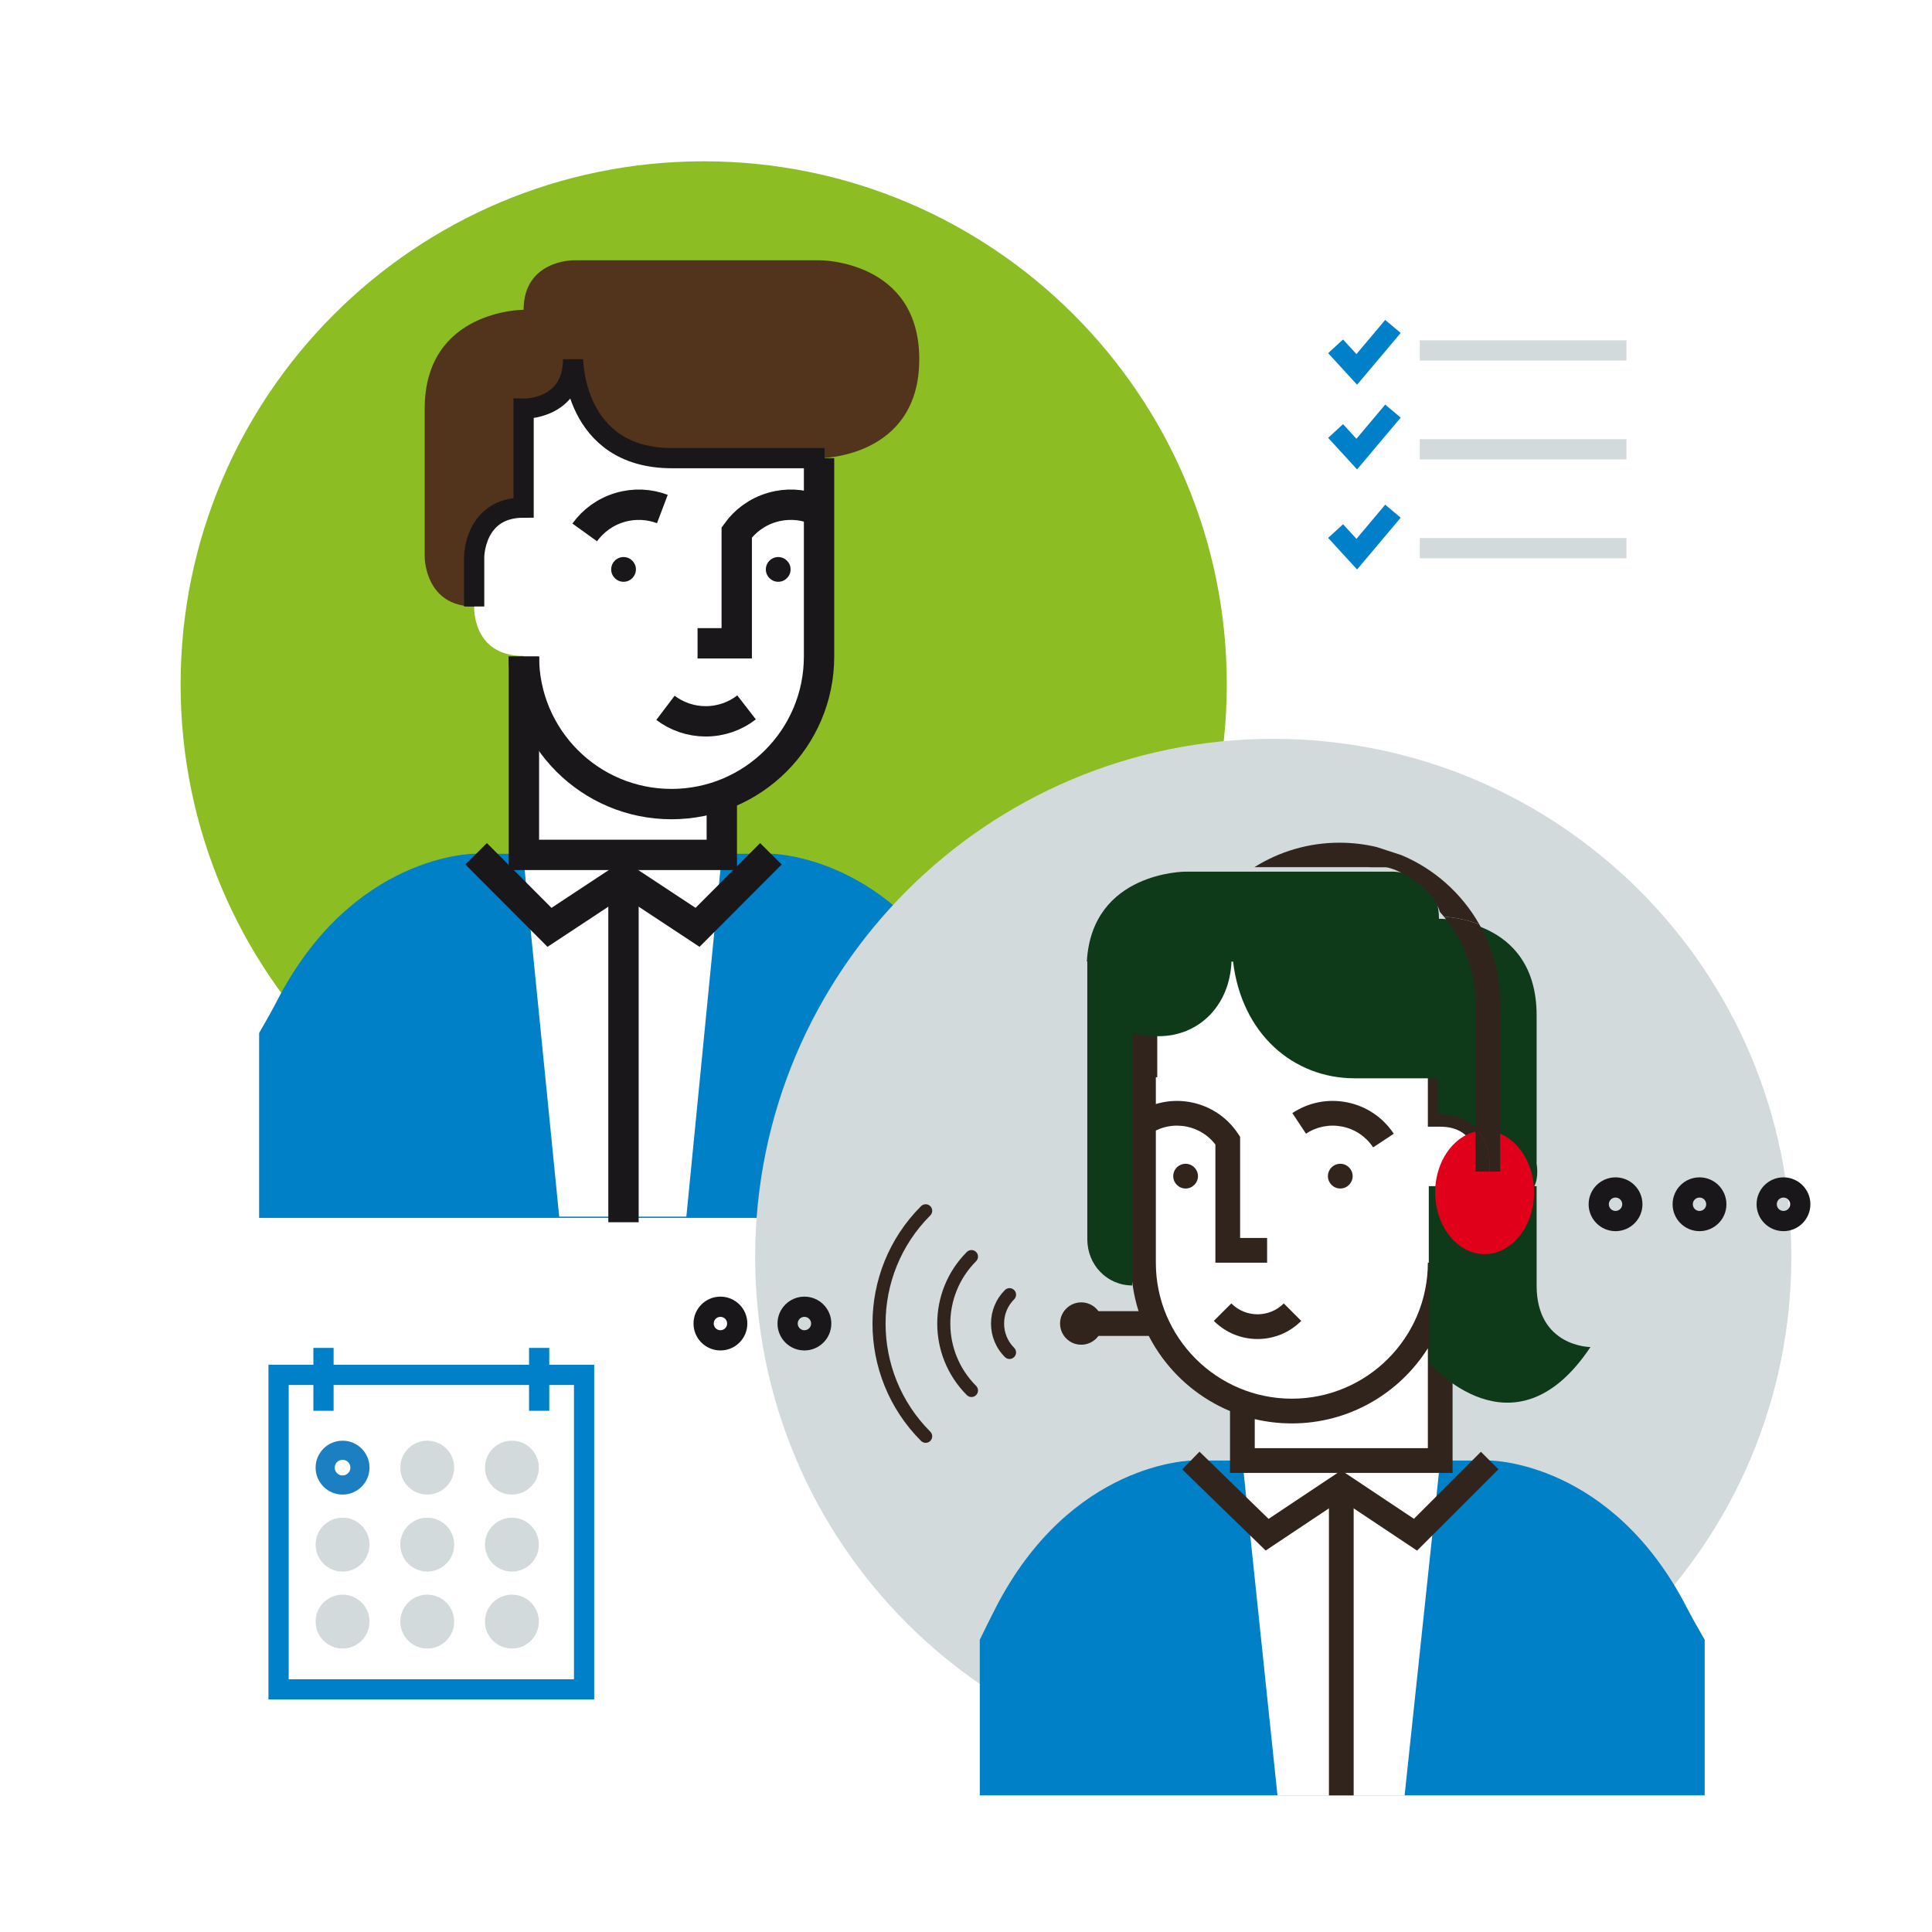 <svg width="191" height="191" viewBox="0 0 191 191" fill="none" xmlns="http://www.w3.org/2000/svg">
<path d="M191 0H0V191H191V0Z" fill="white"/>
<path d="M69.569 119.373C98.13 119.373 121.282 96.221 121.282 67.66C121.282 39.1 98.13 15.947 69.569 15.947C41.009 15.947 17.856 39.1 17.856 67.66C17.856 96.221 41.009 119.373 69.569 119.373Z" fill="#8CBD23"/>
<path d="M46.876 59.96V55.07C46.876 55.07 46.876 50.181 51.764 50.181V40.402C51.764 40.402 56.653 40.518 56.653 35.513C56.653 45.293 66.432 45.293 66.432 45.293H81.1V64.85C81.1 71.243 77.008 76.678 71.302 78.685L71.321 78.68V84.408H51.765V64.849C46.646 64.849 46.876 59.96 46.876 59.96Z" fill="white"/>
<path d="M81.101 45.292C81.101 45.292 90.88 45.292 90.88 35.512C90.88 25.733 81.101 25.733 81.101 25.733H56.654C56.654 25.733 51.766 25.733 51.766 30.622C51.766 30.622 41.986 30.622 41.986 40.401C41.986 50.181 41.986 55.07 41.986 55.07C41.986 55.07 41.986 59.96 46.876 59.96V55.07C46.876 55.07 46.876 50.181 51.765 50.181V40.402C51.765 40.402 56.653 40.518 56.653 35.513C56.653 35.513 56.653 45.293 66.432 45.293H81.101V45.292Z" fill="#52341C"/>
<path d="M27.317 99.074C34.804 84.406 46.876 84.406 46.876 84.406H76.212C76.212 84.406 88.282 84.406 95.768 99.074C96.29 100.095 96.793 101.115 97.284 102.131V120.402H25.618V102.131C26.393 100.779 26.982 99.733 27.317 99.074Z" fill="#0080C7"/>
<path d="M55.285 120.28L51.765 84.961H71.322L67.854 120.28H55.285Z" fill="white"/>
<path d="M46.876 59.96V55.07C46.876 55.07 46.876 50.181 51.764 50.181V40.402C51.764 40.402 56.653 40.518 56.653 35.513C56.653 35.513 56.653 45.293 66.431 45.293H81.519" stroke="#1A171B" stroke-width="2" stroke-miterlimit="10"/>
<path d="M60.423 56.292C60.423 56.968 60.97 57.516 61.645 57.516C62.32 57.516 62.867 56.968 62.867 56.292C62.867 55.618 62.319 55.07 61.645 55.07C60.97 55.07 60.423 55.618 60.423 56.292Z" fill="#1A171B"/>
<path d="M75.713 56.292C75.713 56.968 76.26 57.516 76.936 57.516C77.61 57.516 78.158 56.968 78.158 56.292C78.158 55.618 77.61 55.07 76.936 55.07C76.26 55.07 75.713 55.618 75.713 56.292Z" fill="#1A171B"/>
<path d="M80.972 45.292V64.903C80.972 72.96 74.439 79.493 66.383 79.493C58.326 79.493 51.794 72.96 51.794 64.903" stroke="#1A171B" stroke-width="3" stroke-miterlimit="10"/>
<path d="M51.794 64.903V84.515H71.358V78.602" stroke="#1A171B" stroke-width="3" stroke-miterlimit="10"/>
<path d="M65.789 69.977C66.896 70.815 68.275 71.311 69.769 71.312C71.29 71.311 72.691 70.798 73.806 69.934" stroke="#1A171B" stroke-width="3" stroke-miterlimit="10"/>
<path d="M65.483 50.323C64.184 49.832 62.721 49.745 61.287 50.168C59.829 50.599 58.631 51.49 57.806 52.635" stroke="#1A171B" stroke-width="3" stroke-miterlimit="10"/>
<path d="M80.511 50.323C79.213 49.832 77.749 49.745 76.316 50.168C74.857 50.599 73.659 51.49 72.835 52.635V63.6H68.961" stroke="#1A171B" stroke-width="3" stroke-miterlimit="10"/>
<path d="M47.073 84.408L54.324 91.679L61.639 86.852H61.645L68.96 91.679L76.212 84.408" stroke="#1A171B" stroke-width="3" stroke-miterlimit="10"/>
<path d="M61.639 86.852V120.833" stroke="#1A171B" stroke-width="3" stroke-miterlimit="10"/>
<path d="M125.874 175.48C154.162 175.48 177.093 152.549 177.093 124.261C177.093 95.974 154.162 73.042 125.874 73.042C97.587 73.042 74.655 95.974 74.655 124.261C74.655 152.549 97.587 175.48 125.874 175.48Z" fill="#D2DADC"/>
<path d="M71.223 132.507C72.14 132.507 72.883 131.764 72.883 130.847C72.883 129.93 72.14 129.187 71.223 129.187C70.306 129.187 69.562 129.93 69.562 130.847C69.562 131.764 70.306 132.507 71.223 132.507Z" stroke="#1A171B" stroke-width="2" stroke-miterlimit="10"/>
<path d="M140.363 34.647H160.795" stroke="#D2DADC" stroke-width="2" stroke-miterlimit="10"/>
<path d="M140.363 44.419H160.795" stroke="#D2DADC" stroke-width="2" stroke-miterlimit="10"/>
<path d="M140.363 54.19H160.795" stroke="#D2DADC" stroke-width="2" stroke-miterlimit="10"/>
<path d="M132.038 34.237L134.131 36.52L137.709 32.273" stroke="#0080C9" stroke-width="2" stroke-miterlimit="10"/>
<path d="M132.038 42.609L134.131 44.892L137.709 40.644" stroke="#0080C9" stroke-width="2" stroke-miterlimit="10"/>
<path d="M132.038 52.503L134.131 54.785L137.709 50.537" stroke="#0080C9" stroke-width="2" stroke-miterlimit="10"/>
<path d="M57.744 135.921H27.54V167.014H57.744V135.921Z" stroke="#0080C9" stroke-width="2" stroke-miterlimit="10"/>
<path d="M31.981 133.256V139.474" stroke="#0080C9" stroke-width="2" stroke-miterlimit="10"/>
<path d="M53.302 133.256V139.474" stroke="#0080C9" stroke-width="2" stroke-miterlimit="10"/>
<path d="M33.867 144.317C34.294 144.317 34.641 144.666 34.641 145.092C34.641 145.518 34.294 145.867 33.867 145.867C33.439 145.867 33.091 145.518 33.091 145.092C33.091 144.666 33.439 144.317 33.867 144.317ZM33.867 142.429C32.395 142.429 31.202 143.622 31.202 145.092C31.202 146.563 32.395 147.755 33.867 147.755C35.338 147.755 36.53 146.563 36.53 145.092C36.53 143.622 35.337 142.429 33.867 142.429Z" fill="#1B7FC1"/>
<path d="M42.238 147.755C43.709 147.755 44.901 146.563 44.901 145.092C44.901 143.621 43.709 142.429 42.238 142.429C40.767 142.429 39.574 143.621 39.574 145.092C39.574 146.563 40.767 147.755 42.238 147.755Z" fill="#D2DADC"/>
<path d="M50.609 147.755C52.08 147.755 53.272 146.563 53.272 145.092C53.272 143.621 52.08 142.429 50.609 142.429C49.138 142.429 47.945 143.621 47.945 145.092C47.945 146.563 49.138 147.755 50.609 147.755Z" fill="#D2DADC"/>
<path d="M33.866 155.367C35.337 155.367 36.529 154.174 36.529 152.703C36.529 151.232 35.337 150.04 33.866 150.04C32.395 150.04 31.202 151.232 31.202 152.703C31.202 154.174 32.395 155.367 33.866 155.367Z" fill="#D2DADC"/>
<path d="M42.238 155.367C43.709 155.367 44.901 154.174 44.901 152.703C44.901 151.232 43.709 150.04 42.238 150.04C40.767 150.04 39.574 151.232 39.574 152.703C39.574 154.174 40.767 155.367 42.238 155.367Z" fill="#D2DADC"/>
<path d="M50.609 155.367C52.08 155.367 53.272 154.174 53.272 152.703C53.272 151.232 52.08 150.04 50.609 150.04C49.138 150.04 47.945 151.232 47.945 152.703C47.945 154.174 49.138 155.367 50.609 155.367Z" fill="#D2DADC"/>
<path d="M33.866 162.976C35.337 162.976 36.529 161.784 36.529 160.313C36.529 158.842 35.337 157.649 33.866 157.649C32.395 157.649 31.202 158.842 31.202 160.313C31.202 161.784 32.395 162.976 33.866 162.976Z" fill="#D2DADC"/>
<path d="M42.238 162.976C43.709 162.976 44.901 161.784 44.901 160.313C44.901 158.842 43.709 157.649 42.238 157.649C40.767 157.649 39.574 158.842 39.574 160.313C39.574 161.784 40.767 162.976 42.238 162.976Z" fill="#D2DADC"/>
<path d="M50.609 162.976C52.08 162.976 53.272 161.784 53.272 160.313C53.272 158.842 52.08 157.649 50.609 157.649C49.138 157.649 47.945 158.842 47.945 160.313C47.945 161.784 49.138 162.976 50.609 162.976Z" fill="#D2DADC"/>
<path d="M147.271 119.943V115.053C147.271 115.053 147.271 110.164 142.381 110.164V100.385C142.381 100.385 137.492 100.499 137.492 95.496C137.492 105.276 127.713 95.119 127.713 95.119H113.045V124.832C113.045 131.224 117.136 136.659 122.843 138.667L122.825 138.662V144.389H142.382V124.831C147.501 124.833 147.271 119.943 147.271 119.943Z" fill="white"/>
<path d="M166.828 159.058C159.342 144.39 147.271 144.39 147.271 144.39H117.935C117.935 144.39 105.865 144.39 98.377 159.058C97.856 160.078 97.354 161.098 96.863 162.114V177.494H168.528V162.114C167.752 160.762 167.165 159.716 166.828 159.058Z" fill="#0080C7"/>
<path d="M138.861 177.495L142.381 144.39H122.825L126.293 177.495H138.861Z" fill="white"/>
<path d="M143.604 109.034V99.133L142.353 99.162C142.338 99.163 141.67 99.162 140.916 98.9V101.431C140.999 101.45 141.082 101.468 141.16 101.484V111.386H142.381C145.832 111.386 146.041 114.446 146.048 115.052V119.941H148.491V115.052C148.492 113.13 147.436 109.647 143.604 109.034Z" fill="#30241C"/>
<path d="M127.713 138.276C120.299 138.276 114.268 132.245 114.268 124.831V106.495H114.407V101.967H111.822V124.83C111.822 131.428 115.864 137.099 121.601 139.499V145.611H143.604V124.83H141.16C141.16 132.245 135.128 138.276 127.713 138.276ZM141.16 143.166H124.046V140.295C125.224 140.574 126.452 140.721 127.713 140.721C133.368 140.721 138.343 137.753 141.16 133.292V143.166Z" fill="#30241C"/>
<path d="M140.093 153.297L132.603 148.303L125.125 153.288L116.879 145.266L118.584 143.514L125.413 150.158L132.603 145.365L139.782 150.151L146.407 143.526L148.136 145.254L140.093 153.297Z" fill="#30241C"/>
<path d="M133.825 146.834H131.38V177.495H133.825V146.834Z" fill="#30241C"/>
<path d="M125.268 124.832H120.155V113.147C119.452 112.234 118.457 111.611 117.319 111.38C116.065 111.125 114.788 111.373 113.721 112.08L112.37 110.042C113.983 108.975 115.913 108.599 117.806 108.985C119.698 109.371 121.329 110.472 122.396 112.081L122.6 112.389V122.388H125.268V124.832Z" fill="#30241C"/>
<path d="M124.323 132.377C122.691 132.377 121.156 131.741 120 130.585L121.73 128.858C122.423 129.55 123.343 129.933 124.322 129.933C125.301 129.933 126.221 129.55 126.916 128.858L128.643 130.585C127.489 131.741 125.955 132.377 124.323 132.377Z" fill="#30241C"/>
<path d="M132.502 117.498C133.177 117.498 133.724 116.95 133.724 116.275C133.724 115.6 133.177 115.053 132.502 115.053C131.827 115.053 131.279 115.6 131.279 116.275C131.279 116.95 131.827 117.498 132.502 117.498Z" fill="#30241C"/>
<path d="M117.21 117.498C117.885 117.498 118.432 116.95 118.432 116.275C118.432 115.6 117.885 115.053 117.21 115.053C116.535 115.053 115.988 115.6 115.988 116.275C115.988 116.95 116.535 117.498 117.21 117.498Z" fill="#30241C"/>
<path d="M135.75 113.432C135.044 112.363 133.965 111.635 132.711 111.379C131.46 111.126 130.18 111.372 129.112 112.079L127.764 110.041C129.375 108.974 131.303 108.598 133.199 108.984C135.091 109.37 136.722 110.471 137.789 112.082L135.75 113.432Z" fill="#30241C"/>
<path d="M114.416 129.624H107.567V132.07H114.416V129.624Z" fill="#30241C"/>
<path d="M106.892 132.94C108.048 132.94 108.986 132.003 108.986 130.847C108.986 129.691 108.048 128.754 106.892 128.754C105.737 128.754 104.799 129.691 104.799 130.847C104.799 132.003 105.737 132.94 106.892 132.94Z" fill="#30241C"/>
<path d="M79.525 132.507C80.442 132.507 81.186 131.764 81.186 130.847C81.186 129.93 80.442 129.187 79.525 129.187C78.608 129.187 77.865 129.93 77.865 130.847C77.865 131.764 78.608 132.507 79.525 132.507Z" stroke="#1A171B" stroke-width="2" stroke-miterlimit="10"/>
<path d="M168.016 120.714C168.933 120.714 169.676 119.971 169.676 119.054C169.676 118.137 168.933 117.394 168.016 117.394C167.099 117.394 166.356 118.137 166.356 119.054C166.356 119.971 167.099 120.714 168.016 120.714Z" stroke="#1A171B" stroke-width="2" stroke-miterlimit="10"/>
<path d="M159.714 120.714C160.631 120.714 161.375 119.971 161.375 119.054C161.375 118.137 160.631 117.394 159.714 117.394C158.797 117.394 158.054 118.137 158.054 119.054C158.054 119.971 158.797 120.714 159.714 120.714Z" stroke="#1A171B" stroke-width="2" stroke-miterlimit="10"/>
<path d="M176.318 120.714C177.235 120.714 177.978 119.971 177.978 119.054C177.978 118.137 177.235 117.394 176.318 117.394C175.401 117.394 174.658 118.137 174.658 119.054C174.658 119.971 175.401 120.714 176.318 120.714Z" stroke="#1A171B" stroke-width="2" stroke-miterlimit="10"/>
<path d="M100.45 133.705C100.45 133.871 100.387 134.035 100.261 134.161C100.008 134.415 99.599 134.415 99.347 134.161C98.46 133.276 97.973 132.099 97.973 130.849C97.973 129.597 98.461 128.422 99.347 127.535C99.599 127.283 100.008 127.283 100.261 127.535C100.513 127.787 100.513 128.198 100.261 128.45C99.619 129.092 99.267 129.942 99.267 130.849C99.267 131.754 99.619 132.607 100.261 133.247C100.387 133.373 100.45 133.539 100.45 133.705Z" fill="#30241C"/>
<path d="M96.688 124.229C96.688 124.394 96.625 124.559 96.498 124.686C93.101 128.084 93.101 133.611 96.498 137.008C96.751 137.261 96.751 137.67 96.498 137.922C96.246 138.175 95.836 138.175 95.584 137.922C91.682 134.021 91.682 127.673 95.584 123.772C95.836 123.517 96.246 123.517 96.498 123.772C96.626 123.898 96.688 124.063 96.688 124.229Z" fill="#30241C"/>
<path d="M92.16 119.7C92.16 119.867 92.097 120.031 91.971 120.159C86.076 126.051 86.075 135.642 91.971 141.537C92.223 141.79 92.223 142.198 91.971 142.451C91.717 142.704 91.308 142.704 91.055 142.451C84.657 136.054 84.657 125.641 91.055 119.243C91.308 118.991 91.717 118.991 91.971 119.243C92.097 119.369 92.16 119.535 92.16 119.7Z" fill="#30241C"/>
<path d="M151.912 127.082C151.912 120.993 151.912 117.265 151.912 117.265H151.686C152.154 116.376 151.912 115.053 151.912 115.053C151.912 115.053 151.912 110.163 151.912 100.385C151.912 90.605 142.257 90.832 142.257 90.832C142.257 85.944 137.492 86.172 137.492 86.172H117.198C117.198 86.172 107.944 86.172 107.448 95.055H107.317C107.314 95.055 107.304 95.044 107.304 95.136C107.304 95.173 107.308 95.055 107.309 95.055H107.493V122.516C107.493 125.038 109.428 127.082 111.95 127.082C111.982 127.082 111.935 127.078 111.935 127.078V117.954V117.95V102.058C112.823 102.401 113.625 102.438 114.566 102.438C118.443 102.438 121.565 99.496 121.747 95.054H121.902C122.746 102.161 127.806 106.603 133.941 106.603H142.14V110.162C147.47 110.162 147.47 115.052 147.47 115.052V117.265H141.251V134.692C141.251 134.692 149.626 144.586 157.236 133.17C157.236 133.17 151.912 133.17 151.912 127.082Z" fill="#0F3A19"/>
<path d="M151.66 117.877C151.66 121.237 149.46 123.988 146.772 123.988C144.082 123.988 141.883 121.237 141.883 117.877C141.883 114.516 144.083 111.766 146.772 111.766C149.46 111.767 151.66 114.516 151.66 117.877Z" fill="#E1001A"/>
<path d="M145.864 111.487V115.824H147.271V115.053C147.271 115.053 147.262 112.935 145.864 111.487Z" fill="#30241C"/>
<path d="M148.309 99.201C148.309 96.36 147.556 93.692 146.245 91.383C144.743 90.818 143.38 90.663 142.751 90.623C144.69 92.951 145.864 95.94 145.864 99.201V111.487C147.262 112.935 147.271 115.053 147.271 115.053V115.824H148.308V99.201H148.309Z" fill="#30241C"/>
<path d="M137.722 85.729C137.579 85.717 137.493 85.717 137.493 85.717H124.03C124.024 85.72 124.017 85.724 124.011 85.729H137.722Z" fill="#30241C"/>
<path d="M135.463 85.73H137.801L136.986 85.737C138.007 85.826 141.552 87.509 142.354 90.159C142.492 90.31 142.622 90.466 142.752 90.623C143.381 90.663 144.745 90.818 146.246 91.382C144.512 88.328 141.799 85.898 138.532 84.532L136.088 83.737C134.91 83.458 133.682 83.31 132.421 83.31C129.343 83.31 126.469 84.195 124.033 85.717H135.236C135.233 85.717 135.319 85.717 135.463 85.73Z" fill="#30241C"/>
</svg>
